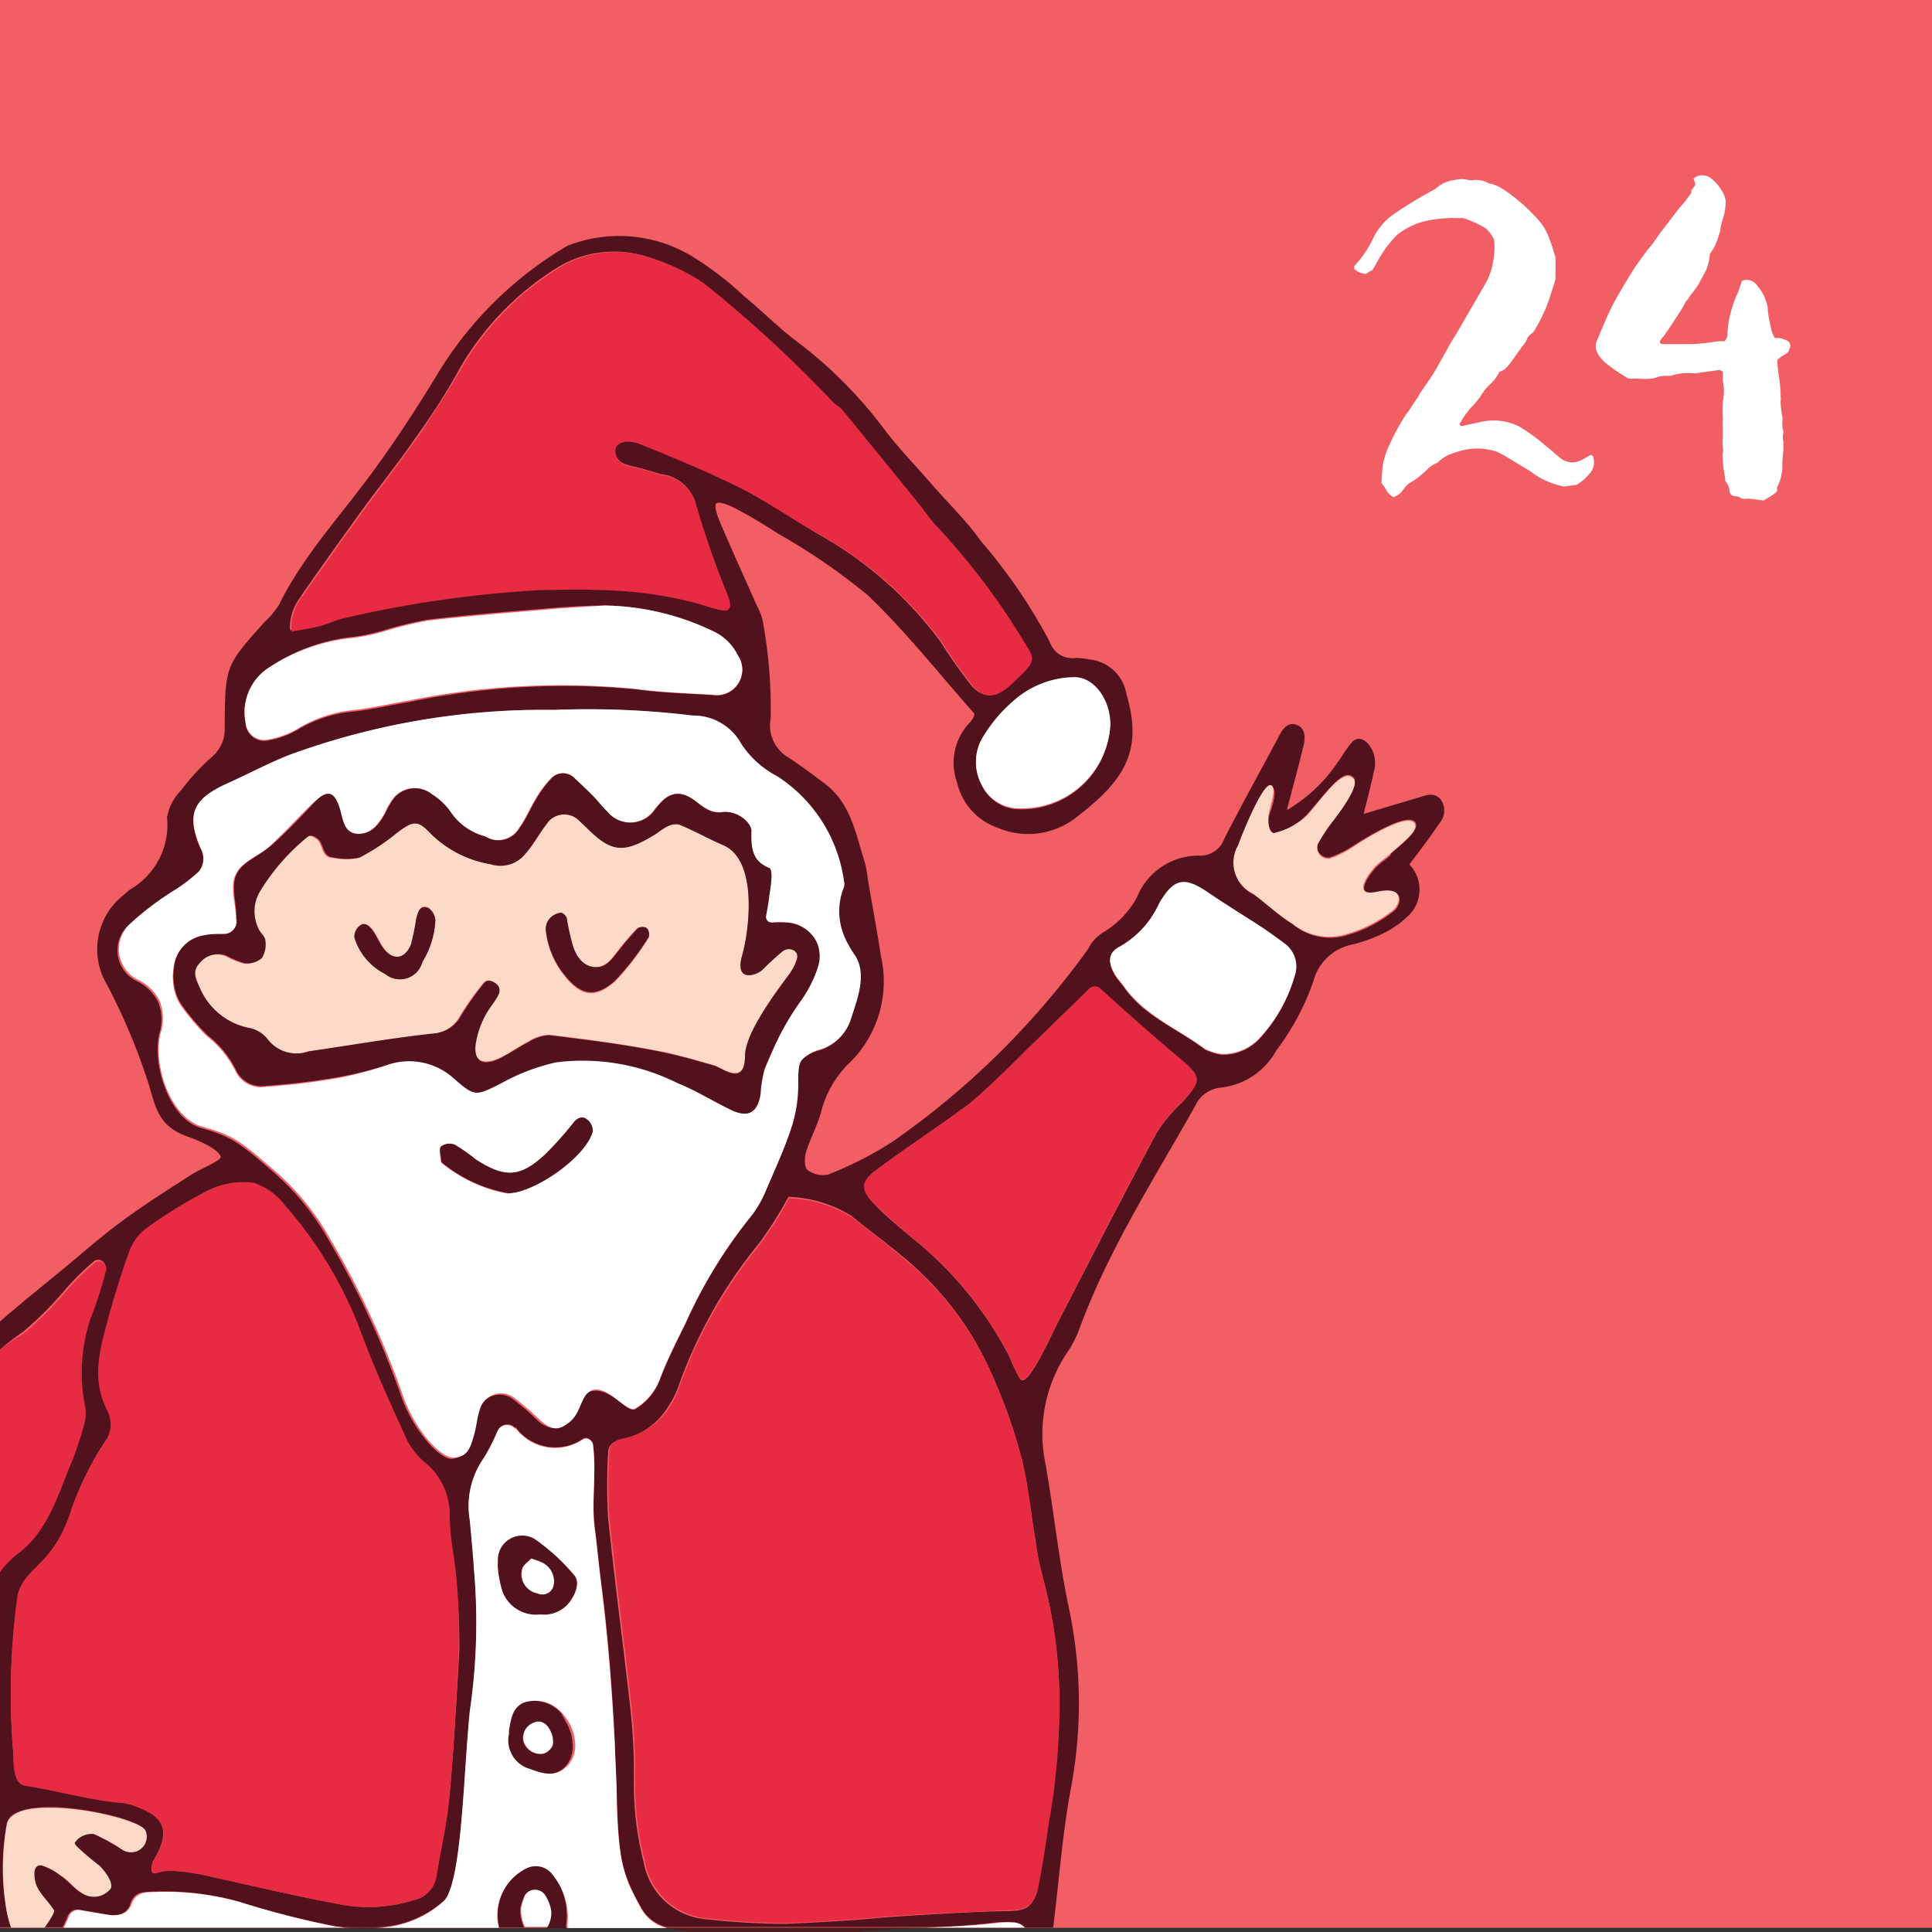 <svg id="Layer_1" data-name="Layer 1" xmlns="http://www.w3.org/2000/svg" viewBox="0 0 92.53 92.53"><rect x="0" y="0" width="92.53" height="92.53" fill="#333333" stroke="none"/><title>Artboard 1 copy 23</title><rect y="-0.2" width="92.53" height="92.53" style="fill:#f15e63"/><path d="M65.74,12.92l-.33.2a1,1,0,0,1-.55-.23.72.72,0,0,0,0-.15,5,5,0,0,0,.93-1.38,3,3,0,0,1,1-1.13,20.25,20.25,0,0,1,1.9-1.15L68.8,9a1.6,1.6,0,0,1,.88-.38,1.25,1.25,0,0,1,.65,0,.71.71,0,0,0,.28,0,1.33,1.33,0,0,1,.58.1.43.43,0,0,0,.23.08,2.35,2.35,0,0,1,.6.28,8.74,8.74,0,0,1,1.7,1.5,2.63,2.63,0,0,1,.48.85,6.55,6.55,0,0,1,.25.75.59.59,0,0,1,.05.26v.71a1,1,0,0,0,0,.18q0,.1-.24.79a6.11,6.11,0,0,1-.39,1,6.42,6.42,0,0,1-.43.78,0,0,0,0,1,0,0,0,0,0,0,0,0,0l-.15.13a.4.4,0,0,0-.15.2,1.53,1.53,0,0,1-.25.38q-.7,1-.75,1a.78.78,0,0,1-.33.2,2.77,2.77,0,0,1-.18.3,1.36,1.36,0,0,1-.25.28,2.62,2.62,0,0,0-.48.6,3.32,3.32,0,0,1-.4.48,4,4,0,0,0-.6.85.12.12,0,0,0,.15.08l.44-.1.34-.07a2.76,2.76,0,0,1,1.9.18,8.73,8.73,0,0,1,1.25.9l.34.28.41.35a.92.92,0,0,0,1,.1l.45-.25q.13,0,.15.2a.83.83,0,0,1-.23.73,2.2,2.2,0,0,1-.6.5l-.6.08-.23-.05a3.85,3.85,0,0,1-1.38-.68L72,21.79l-.3-.15a2.92,2.92,0,0,0-1.53-.1,4.81,4.81,0,0,0-.75.23,2,2,0,0,0-.48.3l-.1.1a1.07,1.07,0,0,0-.28.14,1.92,1.92,0,0,0-.29.26L68,22.8a3.17,3.17,0,0,1-.35.25,1.2,1.2,0,0,0-.43.38.94.94,0,0,1-.48.38.87.87,0,0,1-.35-.35,2.75,2.75,0,0,0-.23-.33q.05-.7.05-.73a3.42,3.42,0,0,1,.25-.9,10.4,10.4,0,0,1,.9-1.68,2.94,2.94,0,0,0,.19-.26l.19-.3.18-.26a4,4,0,0,1,.28-.44l.3-.44q.2-.3.4-.66l.44-.79q.24-.43.39-.65l1.38-2.38.1-.18a3.17,3.17,0,0,0,.3-.93,3.87,3.87,0,0,0,.05-1.05,3.77,3.77,0,0,0-.2-.33l-.18-.2a4.79,4.79,0,0,0-1.1-.5.35.35,0,0,0-.15,0,6.34,6.34,0,0,0-1.63.13,3.44,3.44,0,0,0-1.4.68,4.94,4.94,0,0,0-.65.8q-.08.1-.53.9Zm17.69.53a.6.6,0,0,1,.73.23,2.15,2.15,0,0,1,.5,1.05q0,.28.15.93a1.23,1.23,0,0,0,.2.53h.25l.28.1a.28.28,0,0,1,.18.38.26.26,0,0,1-.05.1.07.07,0,0,1,0,.05.89.89,0,0,1-.26.2,1,1,0,0,0-.29.23,7.06,7.06,0,0,0,.08.79,7.06,7.06,0,0,1,.08.86V19a.43.43,0,0,1,0,.18c0,.1,0,.35.08.75a1.29,1.29,0,0,1,0,.33,1.3,1.3,0,0,0,.05.4v.08a.93.93,0,0,0,0,.41q0,.31,0,.41-.05.55-.05.68a2.16,2.16,0,0,1-.25,1.1l0,.18a1.31,1.31,0,0,1-.38.29q-.25.14-.25.16l-.65-.08a.38.38,0,0,0-.16,0l-.2,0a.31.31,0,0,1-.14-.07.52.52,0,0,0-.2-.05.3.3,0,0,1-.3-.23.2.2,0,0,0,0-.08.79.79,0,0,0-.05-.18,1.36,1.36,0,0,0-.15-.25q0-.1-.07-.49a5,5,0,0,1-.05-.59.6.6,0,0,1,0-.25.61.61,0,0,0,0-.25,2.18,2.18,0,0,1,0-.5V20.5a2.36,2.36,0,0,1,0-.41,6.55,6.55,0,0,1,0-.85,2.32,2.32,0,0,0,0-1v-.43a.25.25,0,0,0-.25-.08l-.34.05-.38.05-.34.05h-.07A2.85,2.85,0,0,0,80,18s-.05,0-.11,0h-.11a1.72,1.72,0,0,0-.38.05,1.15,1.15,0,0,1-.39.09,3.18,3.18,0,0,1-.48,0,2.2,2.2,0,0,0-.39,0,.43.43,0,0,1-.28-.09,7.62,7.62,0,0,1-1-.7,1.52,1.52,0,0,1-.38-.5.65.65,0,0,1,0-.53q.6-1.43.63-1.45.12-.28.5-.93t.7-1.15s.2-.29.6-.83a3.25,3.25,0,0,0,.29-.36l.29-.41.9-1.18.31-.36L81,9.24A.57.57,0,0,0,81,9.13l.1-.14.09-.13c0-.12-.06-.22-.08-.3l.1-.08a.66.66,0,0,1,.78.1,2.15,2.15,0,0,1,.53.65,1,1,0,0,1,.13.43,3.07,3.07,0,0,1-.15.88,2.33,2.33,0,0,0-.1.38c0,.17-.06.28-.08.35a2.85,2.85,0,0,1-.43.9,2.23,2.23,0,0,1-.33,1.05l-.11.2-.09.18a4,4,0,0,1-.25.35l-.23.3s0,.06-.09.13a.56.56,0,0,0-.11.18q-.1.2-.68,1.08a2.77,2.77,0,0,1-.2.28,1.39,1.39,0,0,1-.18.25.67.67,0,0,0-.12.18.11.11,0,0,0,.12.13l.73,0H81a10.18,10.18,0,0,0,1.25-.13,1.43,1.43,0,0,1,.33,0,.46.46,0,0,0,.15-.38A5.37,5.37,0,0,1,83.24,14Z" style="fill:#fff;fill-rule:evenodd"/><g id="Layer_3" data-name="Layer 3"><path d="M69,38.29c-.3-.35-.67-.22-1-.11l-2.69.8c.2-.82.37-1.42.48-2a1.44,1.44,0,0,0-.25-1.34c-.24-.26-.54-.38-.81-.07s-.41.6-.64.9a7.44,7.44,0,0,1-2.46,2.33c.3-1.15.55-2.05.78-3,.11-.42.15-.93-.33-1.09s-.71.32-.9.69c-.85,1.58-1.71,3.14-2.53,4.74a1.23,1.23,0,0,1-1.2.84,3.17,3.17,0,0,0-3,2,4.46,4.46,0,0,1-1.62,1.68,1.88,1.88,0,0,0-.71.78,38.87,38.87,0,0,1-9.36,9.23,17.25,17.25,0,0,1-3.09,1.58,1.2,1.2,0,0,1-1-.22c-.16-.12-.14-.58-.07-.84.2-.65.54-1.26.72-1.92a5,5,0,0,1,1.41-2.41,5.45,5.45,0,0,0,1.46-5.07c-.19-1.24-.42-2.47-.63-3.7a5.85,5.85,0,0,0-.14-.78c-.43-1.34-.65-2.79-1.87-3.74-.58-.45-1.17-.88-1.79-1.29a1.78,1.78,0,0,1-.85-1.87,23.22,23.22,0,0,0-.38-4.67,2.72,2.72,0,0,0-.28-.73c-.57-1.29-1.16-2.58-1.72-3.89-.11-.26-.35-.84-.23-1s.8.15,1.05.3c.65.34,1.29.73,1.9,1.13a29.79,29.79,0,0,1,4.29,2.94c1.85,1.76,3.45,3.8,5.11,5.67.06.09-.1.34-.17.41a2.79,2.79,0,0,0-.64,2.92,3,3,0,0,0,1.93,2.15,3.73,3.73,0,0,0,3.76-.48c2.25-1.73,3.25-3.12,2.42-5.91a2,2,0,0,0-1.8-1.67,3,3,0,0,0-.63-.07,1.13,1.13,0,0,1-1.24-.76,25.8,25.8,0,0,0-3.28-4.81c-.71-1-1.58-1.83-2.37-2.74s-1.65-1.79-2.37-2.76a21,21,0,0,0-4.13-4.11c-.88-.67-1.66-1.46-2.51-2.16a15.36,15.36,0,0,0-2.5-1.91,6.76,6.76,0,0,0-5.94-.49,17.81,17.81,0,0,0-6.14,6c-1,1.66-2.07,3.3-3.22,4.87-1.52,2.07-3.31,4-4.45,6.31a4,4,0,0,1-.7.84c-1.88,2.1-1.89,2.1-1.91,5.06a1.72,1.72,0,0,1-.59,1.38,11.24,11.24,0,0,0-1.5,1.62A2.46,2.46,0,0,0,8,39.15,3.57,3.57,0,0,1,6.23,42.6a2.36,2.36,0,0,0-.24.21,3.31,3.31,0,0,0-.85,4.38,29.73,29.73,0,0,1,2,4.79c.35,1.22.52,2,1.91,2.48.23.07,1.38.52,1.52.93.07.19-1.09.64-1.45.9C8,57,6.88,57.72,5.82,58.5S3.54,60.37,2.4,61.29c-.81.66-1.62,1.32-2.4,2v1.35a11.2,11.2,0,0,1,1.11-.86,16.79,16.79,0,0,0,2-2,12.54,12.54,0,0,1,1.42-1.4.35.35,0,0,1,.52.34,18.92,18.92,0,0,1-.76,2.37,8.18,8.18,0,0,0-.25,4.2,2,2,0,0,1-.06.9,16,16,0,0,1-.69,2c-.62,1.54-1.14,3.16-2.55,4.2a5,5,0,0,0-.67.67A1.51,1.51,0,0,0,0,75.3v17H.52a7,7,0,0,1-.2-.74,11.86,11.86,0,0,1,0-4.2c.32-1.63,6.31-.4,6.6.29a.75.75,0,0,1-1.07.94,9.42,9.42,0,0,0-1.39-.77,1,1,0,0,0-.81.27c-.12.18-.12.15,0,.34a13.27,13.27,0,0,0,1.07.91c.22.21.77.93.47,1.16a1,1,0,0,1-1.2.21c-.5-.27-.67-.61-1.15-.92a2.75,2.75,0,0,0-.9-.47c-.19,0-.33.12-.34.35,0,.83.47,1.08.93,1.8,0,.07-.17.45-.46.83H3c.08-.15.16-.33.25-.55a.48.48,0,0,1,.51-.29l1.3.22c.51.09,1,.05,1.18-.5s.56-.57,1-.58a13.22,13.22,0,0,1,4.21.48,41.87,41.87,0,0,0,4.58,1.17l.43.05h1.67A5,5,0,0,0,21.29,91c.79-.9.9-5.48,1.15-8.3,0-.46.08-.87.13-1.21a29.1,29.1,0,0,0,.14-6.33c-.05-.79-.12-1.57-.2-2.37a4,4,0,0,1,.68-3,9.4,9.4,0,0,0,.64-1.26.5.5,0,0,1,.8-.18s.1,0,.13.09a2.36,2.36,0,0,0,3.16.47c.2-.13.46.06.49.29.16,1.29-.08,2.7.07,3.88.11.86.19,1.73.3,2.59.34,2.59.54,5.19.67,7.8,0,.94.08,1.89.1,2.83.09,2.93.32,3.55,1.17,5.08a1.89,1.89,0,0,0,1.19.91H44.39c1.11,0,2.23-.09,3.32-.22a4.41,4.41,0,0,1,.79,0,.81.81,0,0,1,.59.25h1.35c.28-2.23.44-4.48.85-6.68A21.93,21.93,0,0,0,51.19,77c-.48-2.27-.71-4.57-1.11-6.85a7,7,0,0,1,1.07-5.43,4.93,4.93,0,0,0,.56-1.12c1.4-3.78,3.57-7.15,5.53-10.63a1.5,1.5,0,0,1,1.22-.88,3.45,3.45,0,0,0,2.66-1.77A12,12,0,0,0,62.9,47a2.41,2.41,0,0,1,1.85-1.76,7.38,7.38,0,0,0,1.48-.53,4.65,4.65,0,0,0,1.27-.9,1.74,1.74,0,0,0,0-2.41c.53-.7,1-1.32,1.46-2A.91.91,0,0,0,69,38.29ZM51.42,32.48c1,0,1.74,1.07,1.75,2.27a4.24,4.24,0,0,1-4.58,4A2,2,0,0,1,47,37.56a2.32,2.32,0,0,1,0-2.13A7.11,7.11,0,0,1,48.5,33.6,4.45,4.45,0,0,1,51.42,32.48Zm-37-3.94c.9-1.3,1.82-2.58,2.74-3.86s2-2.61,2.9-3.94c.72-1,1.41-2.08,2-3.17a13.75,13.75,0,0,1,4.69-4.79,5.19,5.19,0,0,1,4.31-.46,10,10,0,0,1,2.56,1.21,59.72,59.72,0,0,1,6.18,5.68c.15.14.35.25.48.41,1.27,1.54,2.52,3.09,3.78,4.64.27.32.51.67.81,1a33.6,33.6,0,0,1,4.24,5.68c.39.59.32.78-.24,1.34-.86.84-1.48,1.44-2.3.61a23.44,23.44,0,0,1-1.52-2.15,18.47,18.47,0,0,0-5.74-5.09C38,24.89,36.77,24,35.41,23.32c-1.54-.78-3.16-1.44-4.76-2.08-.67-.27-1.21-.07-1.2.3,0,.52.39.69.83.79s.92.24,1.37.38a1.94,1.94,0,0,1,1.61,1.23,43.94,43.94,0,0,0,1.56,4.51c.13.3.16.65,0,.73s-1.11-.22-1.6-.36a19.35,19.35,0,0,0-4.65-.6c-.88,0-1.78,0-2.67,0a54.7,54.7,0,0,0-9.36,1.33c-.46.09-.9.28-1.36.39s-.8.15-1.29.24A2.35,2.35,0,0,1,14.44,28.54ZM12.84,32a8.82,8.82,0,0,1,4.09-1.5,9.45,9.45,0,0,0,1.38-.29,18.76,18.76,0,0,1,2.14-.53c1.87-.22,3.76-.38,5.64-.53C27,29.07,28,29,28.93,29a12.36,12.36,0,0,1,5.33,1.3,2.45,2.45,0,0,1,1.07,1.09,1.22,1.22,0,0,1-1.21,1.9c-1.21-.07-2.43-.11-3.62-.27a36.47,36.47,0,0,0-10.84.59c-.88.15-1.75.35-2.64.46a6.37,6.37,0,0,0-2.82.91,4.15,4.15,0,0,1-1.33.48.9.9,0,0,1-1.11-.82A2.54,2.54,0,0,1,12.84,32Zm8.67,54.11c-.11,1.25-.41,2.48-.61,3.73A1.38,1.38,0,0,1,19.82,91a7.23,7.23,0,0,1-3.74.16c-1.86-.34-3.7-.78-5.56-1.19-.41-.09-2.27-.57-3-.28-.42.17-.24-.45-.18-.57.85-1.41.55-2.1-.8-2.59a2.58,2.58,0,0,0-.61-.18c-1.66-.14-3-.56-4.75-.84C.64,85.43.67,84.44.64,84a33.85,33.85,0,0,1,.22-7.63C1.22,75,2.59,75,3.44,72.25A15,15,0,0,1,5.06,69a1.43,1.43,0,0,0,.2-1.48c-.83-1.58-.3-3.09.09-4.61.27-1.06.6-2.1,1-3.12a2.4,2.4,0,0,1,.77-1A21.7,21.7,0,0,1,10,57a3.74,3.74,0,0,1,2.12-.32,3.08,3.08,0,0,1,1.5,1.09,19.61,19.61,0,0,1,3.63,6.06c.65,1.77,1.44,3.49,2.22,5.2a3.62,3.62,0,0,0,.91,1.08,3.21,3.21,0,0,1,1.12,2.49c0,1,.25,2.09.33,3.14A27.7,27.7,0,0,1,22,79C21.87,81.39,21.73,83.76,21.52,86.12Zm6.89-19.5c-.65.11-.69,1.18-1.15,1.52s-.84.38-1.4,0a12.34,12.34,0,0,0-1.34-1.16,1.06,1.06,0,0,0-1.62.67c-.13.39-.15.83-.28,1.23s-.38.94-.95,1-1.92-1.38-2.49-3.13a42,42,0,0,0-3.4-7.3,12.29,12.29,0,0,0-2.58-3.22c-1.71-1.49-2.09-1.78-3.57-2.2s-2.33-2.94-2-4.48a2.27,2.27,0,0,0-.06-1.58,2.26,2.26,0,0,0-1.07-1,1.64,1.64,0,0,1-.28-2.7A14.11,14.11,0,0,1,8.4,42.62a8.14,8.14,0,0,0,1.09-.84.57.57,0,0,0,.11-.14,1,1,0,0,0,0-1c-.69-1.62-.38-2.35,1.23-3.08,1-.45,2-1,3-1.38A35.37,35.37,0,0,1,26.54,34a41.27,41.27,0,0,1,6.62.28,2.6,2.6,0,0,1,2.31,1.35,4.61,4.61,0,0,0,1.73,1.56,7.14,7.14,0,0,1,3.19,5,.61.61,0,0,1,0,.31A3.07,3.07,0,0,0,40.46,45a5.21,5.21,0,0,0,.44.77c.61.9.16,2-.17,3.06a2.25,2.25,0,0,1-1.5,1.48,1.83,1.83,0,0,0-.85.48c-.18.24-.17.58-.18,1.3a6.67,6.67,0,0,1-.34,2c-.33,1-.77,2-1.19,2.93a5.25,5.25,0,0,1-.7,1.23,23.35,23.35,0,0,0-3.11,5.09c-.43.89-.89,1.77-1.24,2.7a2.78,2.78,0,0,1-1.21,1.46C30,67.64,29.25,66.48,28.41,66.62Zm21.53,8.9A22.44,22.44,0,0,1,50.73,81a31.3,31.3,0,0,1-.57,6.42c-.14,1-.3,2-.49,3s-.59,1.09-1.46,1.11c-1.15,0-5,.22-6.29.34s-2.95.21-4.31.27a36.29,36.29,0,0,1-3.87-.23,3.31,3.31,0,0,1-2.91-2.71,15.2,15.2,0,0,1-.47-4,28.9,28.9,0,0,0-.18-3.47c-.34-3-.75-6.05-1.06-9.08a26.78,26.78,0,0,1,0-3c0-.45.26-.63.67-.72A3.36,3.36,0,0,0,32,67.37a4.41,4.41,0,0,0,.44-.83,22.87,22.87,0,0,1,3.92-7,18.78,18.78,0,0,0,1.4-2.22,6.18,6.18,0,0,1,3,.9c1,.82,2.1,1.6,3.07,2.48A15,15,0,0,1,47.58,66a25.29,25.29,0,0,1,1.34,3.82c.32,1.27.44,2.58.66,3.88A13.6,13.6,0,0,0,49.94,75.52ZM56.6,52.81a7.34,7.34,0,0,0-1.2,1.44c-1.66,3.11-3.07,5.86-4.69,9-.47.92-1.52,3.3-1.86,2.78a6.24,6.24,0,0,1-.48-1,17.59,17.59,0,0,0-4.81-5.84c-.59-.51-1.2-1-1.75-1.59s-.59-1,.14-1.55c1.52-1.13,2.87-2,4.4-3.13.56-.41,2.51-2.31,2.82-2.64h0l3-2.92a.38.38,0,0,1,.53,0c.71.65,2.66,2.41,3.69,3.25S57.61,51.75,56.6,52.81Zm5.38-6a7.3,7.3,0,0,1-1.59,2.87,2.4,2.4,0,0,1-1.87.84,2.52,2.52,0,0,1-.83-.26c-1.29-1-2.87-1.56-3.84-2.95-.15-.22-.34-.4-.47-.63-.34-.61-.3-1,.29-1.33a4.53,4.53,0,0,0,1.85-2.06c.71-1.21,1.21-1.29,2.37-.49.86.59,1.77,1.13,2.64,1.71.35.23.69.47,1,.74A1.36,1.36,0,0,1,62,46.76Zm4.62-5.85c-.22.21-.51.38-.72.61-.59.67-.9,1.4.1,1.19,1.45-.31,1.06.64.81.85a6.41,6.41,0,0,1-2.21,1.16,2.79,2.79,0,0,1-2.65-.49c-.63-.38-1.3-1-1.89-1.44a1.64,1.64,0,0,1-.72-2.31c.29-.82,1.12-3,1.54-2.88s0,1.15-.08,1.42,0,.8.24.88A3.52,3.52,0,0,0,62.6,39c.71-.76,1.69-2.24,2.17-1.81.39.24-.26,1.25-.87,2a8,8,0,0,0-.78,1.17.52.52,0,0,0,.57.7,4.71,4.71,0,0,0,1.11-.55c.83-.53,2.68-1.64,3-1.11C68,39.81,67,40.52,66.6,40.91Z" style="fill:#51121e"/><path d="M60.53,44.47c-.88-.58-1.78-1.12-2.64-1.71-1.17-.8-1.66-.71-2.37.49a4.53,4.53,0,0,1-1.85,2.06c-.59.29-.63.72-.29,1.33.13.22.32.41.47.63,1,1.38,2.56,2,3.84,2.95a2.52,2.52,0,0,0,.83.26,2.4,2.4,0,0,0,1.87-.84A7.3,7.3,0,0,0,62,46.76a1.36,1.36,0,0,0-.44-1.55C61.21,44.95,60.88,44.71,60.53,44.47Z" style="fill:#fff"/><path d="M64.8,40.57a4.71,4.71,0,0,1-1.11.55.52.52,0,0,1-.57-.7,8,8,0,0,1,.78-1.17c.61-.8,1.26-1.81.87-2-.49-.44-1.46,1-2.17,1.81A3.52,3.52,0,0,1,61,39.9c-.24-.07-.29-.52-.24-.88s.43-1.39.08-1.42-1.25,2.06-1.54,2.88A1.64,1.64,0,0,0,60,42.79c.59.42,1.27,1.07,1.89,1.44a2.79,2.79,0,0,0,2.65.49,6.41,6.41,0,0,0,2.21-1.16c.24-.21.64-1.16-.81-.85-1,.21-.69-.52-.1-1.19.21-.23.49-.4.72-.61.41-.4,1.43-1.11,1.19-1.46C67.48,38.92,65.64,40,64.8,40.57Z" style="fill:#fddac8"/><path d="M47,35.43a2.32,2.32,0,0,0,0,2.13,2,2,0,0,0,1.6,1.14,4.24,4.24,0,0,0,4.58-4c0-1.2-.78-2.29-1.75-2.27A4.45,4.45,0,0,0,48.5,33.6,7.11,7.11,0,0,0,47,35.43Z" style="fill:#fff"/><path d="M48.91,69.78A25.29,25.29,0,0,0,47.58,66a15,15,0,0,0-3.72-5.23c-1-.88-2-1.66-3.07-2.48a6.18,6.18,0,0,0-3-.9,18.78,18.78,0,0,1-1.4,2.22,22.87,22.87,0,0,0-3.92,7,4.41,4.41,0,0,1-.44.83,3.36,3.36,0,0,1-2.18,1.45c-.41.09-.67.28-.67.72a26.78,26.78,0,0,0,0,3c.32,3,.72,6.05,1.06,9.08a28.9,28.9,0,0,1,.18,3.47,15.2,15.2,0,0,0,.47,4,3.31,3.31,0,0,0,2.91,2.71,36.29,36.29,0,0,0,3.87.23c1.36-.06,2.95-.14,4.31-.27s5.14-.3,6.29-.34c.87,0,1.29-.24,1.46-1.11s.36-2,.49-3A31.3,31.3,0,0,0,50.73,81a22.44,22.44,0,0,0-.79-5.45,13.6,13.6,0,0,1-.37-1.86C49.35,72.36,49.24,71,48.91,69.78Z" style="fill:#e72b43"/><path d="M56.4,50.6c-1-.84-3-2.6-3.69-3.25a.38.38,0,0,0-.53,0l-3,2.92h0c-.31.33-2.26,2.23-2.82,2.64-1.52,1.13-2.88,2-4.4,3.13-.73.55-.76.92-.14,1.55s1.16,1.07,1.75,1.59A17.59,17.59,0,0,1,48.37,65a6.24,6.24,0,0,0,.48,1c.35.51,1.39-1.87,1.86-2.78,1.62-3.13,3-5.88,4.69-9a7.34,7.34,0,0,1,1.2-1.44C57.61,51.75,57.57,51.55,56.4,50.6Z" style="fill:#e72b43"/><path d="M12.88,35.41a4.15,4.15,0,0,0,1.33-.48A6.37,6.37,0,0,1,17,34c.89-.11,1.76-.31,2.64-.46A36.47,36.47,0,0,1,30.5,33c1.19.16,2.41.2,3.62.27a1.22,1.22,0,0,0,1.21-1.9,2.45,2.45,0,0,0-1.07-1.09A12.36,12.36,0,0,0,28.93,29c-.94.07-1.88.11-2.83.2-1.89.16-3.77.31-5.64.53a18.76,18.76,0,0,0-2.14.53,9.45,9.45,0,0,1-1.38.29A8.82,8.82,0,0,0,12.84,32a2.54,2.54,0,0,0-1.08,2.58A.9.9,0,0,0,12.88,35.41Z" style="fill:#fff"/><path d="M16.56,29.59a54.7,54.7,0,0,1,9.36-1.33c.89,0,1.79-.06,2.67,0a19.35,19.35,0,0,1,4.65.6c.49.13,1.39.47,1.6.36s.13-.42,0-.73a43.94,43.94,0,0,1-1.56-4.51,1.94,1.94,0,0,0-1.61-1.23c-.46-.15-.91-.28-1.37-.38s-.82-.27-.83-.79c0-.37.53-.57,1.2-.3,1.6.65,3.22,1.31,4.76,2.08,1.36.69,2.61,1.58,3.95,2.31a18.47,18.47,0,0,1,5.74,5.09,23.44,23.44,0,0,0,1.52,2.15c.82.83,1.44.23,2.3-.61.56-.56.63-.76.24-1.34a33.6,33.6,0,0,0-4.24-5.68c-.3-.29-.54-.64-.81-1-1.26-1.55-2.51-3.1-3.78-4.64-.13-.16-.34-.26-.48-.41a59.72,59.72,0,0,0-6.18-5.68,10,10,0,0,0-2.56-1.21,5.19,5.19,0,0,0-4.31.46,13.75,13.75,0,0,0-4.69,4.79c-.63,1.09-1.33,2.14-2,3.17-.94,1.33-1.94,2.62-2.9,3.94s-1.84,2.56-2.74,3.86a2.35,2.35,0,0,0-.53,1.69c.49-.09.89-.15,1.29-.24S16.09,29.68,16.56,29.59Z" style="fill:#e72b43"/><path d="M35.68,50.58c0-1,1.27-2.81,2-3.77a3.21,3.21,0,0,0,.41-.66c0-.12.24-.44-.07-.64a.49.49,0,0,0-.57.07,10.9,10.9,0,0,0-.91.84c-.32.3-1.37.65-1-.65s.75-4.56-.88-5.29c-.72-.32-1.41-.71-2.14-1a.86.86,0,0,0-.59.11c-.23.11-.43.3-.66.43-1.43.85-2,.78-3.17-.38l-.34-.32a1,1,0,0,0-1.58.14c-.34.46-.61,1-1,1.4a1.53,1.53,0,0,1-1.69.52,5.32,5.32,0,0,1-2.89-1.49c-.59-.65-.86-.57-1.6,0a10.35,10.35,0,0,1-1.83,1.2,3,3,0,0,1-1.23,0c-.49,0-.48-.49-.67-.78-.09-.13-.39-.36-.57-.23a10.22,10.22,0,0,0-2.3,2.62,1.87,1.87,0,0,0-.06,1.83c.09.19.3.36.31.54a1.23,1.23,0,0,1-.17.84,1.08,1.08,0,0,1-.82.24,4.05,4.05,0,0,1-.87-.36,1.13,1.13,0,0,0-1.29.36c-.34.38-.17.74,0,1.15a3.24,3.24,0,0,0,2.33,1.94,1.52,1.52,0,0,1,.9.51,1.74,1.74,0,0,0,2,.62c2-.28,3.95-.63,5.94-.85a1.63,1.63,0,0,0,1.36-.87,14.08,14.08,0,0,1,1.09-1.54c.09-.11.21-.28.55,0a.41.41,0,0,1,.15.54c-.18.38-.49.69-.67,1.07A4.29,4.29,0,0,0,22.75,50c-.09.79.32,1,1.08.71.52-.23,1-.59,1.49-.84a1.94,1.94,0,0,1,1-.31c1.72.21,3.44.43,5.15.76.92.17,1.83.44,2.74.7C34.62,51.15,35.66,52,35.68,50.58ZM20.23,46.07a1.11,1.11,0,0,1-1.78.58A2.9,2.9,0,0,1,17,44.9a.67.67,0,0,1,.32-.61c.21-.11.4.08.51.21.22.28.36.65.57.93.45.59,1,.51,1.31-.2A12.15,12.15,0,0,0,19.94,44c.07-.29.14-.69.57-.54a.79.79,0,0,1,.34.57A4.12,4.12,0,0,1,20.23,46.07ZM31.08,44.9A13,13,0,0,1,29.47,47c-1,.88-1.67.69-2.41-.23a4.11,4.11,0,0,1-.91-2.1.77.77,0,0,1,.19-.65.91.91,0,0,1,.51-.26c.09,0,.27.17.3.29a12,12,0,0,0,.23,1.22c.17.49.42,1,1,1.05s.84-.31,1.13-.69a14.08,14.08,0,0,1,1-1.17.42.42,0,0,1,.41,0A.45.45,0,0,1,31.08,44.9Z" style="fill:#fddac8"/><path d="M30.56,44.45a14.08,14.08,0,0,0-1,1.17c-.3.38-.58.76-1.13.69s-.86-.56-1-1.05A12,12,0,0,1,27.15,44c0-.12-.2-.3-.3-.29a.91.91,0,0,0-.51.26.77.77,0,0,0-.19.65,4.11,4.11,0,0,0,.91,2.1c.74.92,1.45,1.11,2.41.23a13,13,0,0,0,1.61-2.1.45.45,0,0,0-.11-.41A.42.42,0,0,0,30.56,44.45Z" style="fill:#51121e"/><path d="M26.16,90.75a.59.59,0,0,0-1,0,3.4,3.4,0,0,0-.2.61,1.9,1.9,0,0,0,.18.92h1.12a1.3,1.3,0,0,0,.22-.84A2,2,0,0,0,26.16,90.75Z" style="fill:#fff"/><path d="M25.65,82.45a.79.79,0,0,0-.57.93A.86.86,0,0,0,26,84a.72.72,0,0,0,.44-.36C26.61,83.26,26.25,82.27,25.65,82.45Z" style="fill:#fff"/><path d="M26,74.84a3.74,3.74,0,0,0-.55-.2c-.13.15-.38.3-.43.5a.94.94,0,0,0,.75,1.19A.56.56,0,0,0,26.5,76,1,1,0,0,0,26,74.84Z" style="fill:#fff"/><path d="M26.87,82.05A1.71,1.71,0,0,0,25,81.56c-.55.26-.59.81-.69,1.32a1.24,1.24,0,0,0,0,.16,1.42,1.42,0,0,0,1,1.69c.59.22,1.21.43,1.75-.11a1.43,1.43,0,0,0,.37-1,2.27,2.27,0,0,0-.35-1.19A3.73,3.73,0,0,0,26.87,82.05Zm-.4,1.56A.72.72,0,0,1,26,84a.86.86,0,0,1-.94-.59.79.79,0,0,1,.57-.93C26.25,82.27,26.61,83.26,26.47,83.61Z" style="fill:#51121e"/><path d="M25.62,73.68a1.17,1.17,0,0,0-1.77,1.06,3,3,0,0,0,0,.34A5,5,0,0,0,24,76a1.71,1.71,0,0,0,1.84,1.36,1.55,1.55,0,0,0,1.56-.82,1.51,1.51,0,0,0,.23-.7.66.66,0,0,0-.2-.47A10,10,0,0,0,25.62,73.68ZM26.5,76a.56.56,0,0,1-.78.31A.94.94,0,0,1,25,75.14c.05-.2.3-.35.43-.5a3.74,3.74,0,0,1,.55.2A1,1,0,0,1,26.5,76Z" style="fill:#51121e"/><path d="M26.51,89.8a1,1,0,0,0-1.27-.34,2.5,2.5,0,0,0-1.33,2.85H25.1a1.9,1.9,0,0,1-.18-.92,3.4,3.4,0,0,1,.2-.61.59.59,0,0,1,1,0,2,2,0,0,1,.28.73,1.3,1.3,0,0,1-.22.84h.93a1.74,1.74,0,0,1,0-.17A3.24,3.24,0,0,0,26.51,89.8Z" style="fill:#51121e"/><path d="M11.51,91.1a13.22,13.22,0,0,0-4.21-.48c-.44,0-.82.08-1,.58s-.67.59-1.18.5l-1.3-.22a.48.48,0,0,0-.51.29c-.09.22-.17.39-.25.55H16.51l-.43-.05A41.87,41.87,0,0,1,11.51,91.1Z" style="fill:#fff"/><path d="M47.71,92.1c-1.09.13-2.2.18-3.32.22h4.69a.81.81,0,0,0-.59-.25A4.41,4.41,0,0,0,47.71,92.1Z" style="fill:#fff"/><path d="M30.71,91.41c-.84-1.52-1.08-2.15-1.17-5.08,0-.94-.06-1.89-.1-2.83-.13-2.61-.34-5.21-.67-7.8-.11-.86-.18-1.73-.3-2.59-.14-1.19.1-2.59-.07-3.88,0-.23-.29-.42-.49-.29a2.36,2.36,0,0,1-3.16-.47s-.09-.06-.13-.09a.5.5,0,0,0-.8.18,9.4,9.4,0,0,1-.64,1.26,4,4,0,0,0-.68,3c.07.79.15,1.58.2,2.37a29.1,29.1,0,0,1-.14,6.33c-.05.34-.09.75-.13,1.21-.24,2.82-.36,7.4-1.15,8.3a5,5,0,0,1-3.11,1.3h5.72a2.5,2.5,0,0,1,1.33-2.85,1,1,0,0,1,1.27.34,3.24,3.24,0,0,1,.69,2.35,1.74,1.74,0,0,0,0,.17h4.76A1.89,1.89,0,0,1,30.71,91.41Zm-3.58-6.8c-.54.53-1.16.33-1.75.11a1.42,1.42,0,0,1-1-1.69,1.24,1.24,0,0,1,0-.16c.09-.51.14-1.06.69-1.32a1.71,1.71,0,0,1,1.85.49,3.73,3.73,0,0,1,.28.37,2.27,2.27,0,0,1,.35,1.19A1.43,1.43,0,0,1,27.14,84.62Zm.3-8.11a1.55,1.55,0,0,1-1.56.82A1.71,1.71,0,0,1,24,76a5,5,0,0,1-.16-.89,3,3,0,0,1,0-.34,1.17,1.17,0,0,1,1.77-1.06,10,10,0,0,1,1.84,1.66.66.66,0,0,1,.2.47A1.51,1.51,0,0,1,27.43,76.51Z" style="fill:#fff"/><path d="M27.5,53.72a16.39,16.39,0,0,1-1.35,1.52c-1.21,1.13-2,1.17-3.35.26a8.33,8.33,0,0,0-1-.7.7.7,0,0,0-.67.09c-.11.14,0,.47,0,.71a.2.2,0,0,0,.09.12,6.93,6.93,0,0,0,3.09,1.42c1.29.07,3.81-1.74,4.11-3a.67.67,0,0,0-.22-.53C28,53.43,27.71,53.47,27.5,53.72Z" style="fill:#51121e"/><path d="M20.5,43.48c-.42-.15-.49.25-.57.54a12.15,12.15,0,0,1-.25,1.21c-.28.71-.86.79-1.31.2-.22-.28-.35-.65-.57-.93-.11-.13-.3-.32-.51-.21a.67.67,0,0,0-.32.61,2.9,2.9,0,0,0,1.48,1.75,1.11,1.11,0,0,0,1.78-.58,4.12,4.12,0,0,0,.62-2A.79.79,0,0,0,20.5,43.48Z" style="fill:#51121e"/><path d="M30.4,67.47A2.78,2.78,0,0,0,31.62,66c.35-.94.81-1.81,1.24-2.7A23.35,23.35,0,0,1,36,58.21a5.25,5.25,0,0,0,.7-1.23c.42-1,.86-1.93,1.19-2.93a6.67,6.67,0,0,0,.34-2c0-.72,0-1.07.18-1.3a1.83,1.83,0,0,1,.85-.48,2.25,2.25,0,0,0,1.5-1.48c.32-1,.78-2.16.17-3.06a5.21,5.21,0,0,1-.44-.77,3.07,3.07,0,0,1-.07-2.47.61.61,0,0,0,0-.31,7.14,7.14,0,0,0-3.19-5,4.61,4.61,0,0,1-1.73-1.56,2.6,2.6,0,0,0-2.31-1.35A41.27,41.27,0,0,0,26.54,34a35.37,35.37,0,0,0-12.7,2.16c-1,.4-2,.93-3,1.38-1.6.73-1.92,1.46-1.23,3.08a1,1,0,0,1,0,1,.57.57,0,0,1-.11.14,8.14,8.14,0,0,1-1.09.84A14.11,14.11,0,0,0,6.28,44.2a1.64,1.64,0,0,0,.28,2.7,2.26,2.26,0,0,1,1.07,1,2.27,2.27,0,0,1,.06,1.58c-.38,1.54.48,4.06,2,4.48s1.85.71,3.57,2.2a12.29,12.29,0,0,1,2.58,3.22,42,42,0,0,1,3.4,7.3c.57,1.75,1.85,3.16,2.49,3.13s.78-.42.95-1,.15-.84.28-1.23a1.06,1.06,0,0,1,1.62-.67,12.34,12.34,0,0,1,1.34,1.16c.55.43.84.47,1.4,0s.5-1.41,1.15-1.52C29.25,66.48,30,67.64,30.4,67.47Zm-2-13.31c-.3,1.24-2.82,3-4.11,3a6.93,6.93,0,0,1-3.09-1.42.2.2,0,0,1-.09-.12c0-.24-.13-.56,0-.71a.7.7,0,0,1,.67-.09,8.33,8.33,0,0,1,1,.7c1.4.91,2.14.88,3.35-.26a16.39,16.39,0,0,0,1.35-1.52c.21-.25.46-.3.67-.1A.67.67,0,0,1,28.39,54.16Zm-1.76-3.34a9.74,9.74,0,0,0-2.62,1c-1.19.61-1.26.65-2.21-.17A3.2,3.2,0,0,0,18.55,51a17.27,17.27,0,0,1-2.29.62,33,33,0,0,1-3.52.43,1.36,1.36,0,0,1-1.46-.74,4.85,4.85,0,0,0-1.38-1.69,11.33,11.33,0,0,1-1.13-1.31,2.41,2.41,0,0,1-.31-.53,2.7,2.7,0,0,1-.15-1.42,1.69,1.69,0,0,1,1.4-1.51c.3-.06.63,0,.94-.07A.62.62,0,0,0,11.3,44c0-.72-.32-1.56,0-2.14l.06-.11c.32-.52,1.1-.8,1.61-1.27.69-.64,1.32-1.35,2-2s1-.61,1.29.28c.15.52.24,1.11.86,1.17s1-.45,1.31-1a3.5,3.5,0,0,1,.39-.68,1.3,1.3,0,0,1,1.84-.22,3.1,3.1,0,0,1,.91.87,2.86,2.86,0,0,0,1.64,1.15,1.17,1.17,0,0,0,1.65-.41c.31-.42.51-.92.78-1.36a5.09,5.09,0,0,1,.74-1,.76.76,0,0,1,1.13,0c.31.28.61.58.91.88s.41.49.64.7a1.42,1.42,0,0,0,2.3-.12c.33-.39.8-1,1.65-.56.5.28.92.79,1.56.71s1.4.49,1.39.9c0,.83.05,1.45.85,1.77.27.11.07,1.07,0,1.37s-.08.55-.15.93a.28.28,0,0,0,.28.32,6,6,0,0,1,.78,0,1.7,1.7,0,0,1,1.34.88,1.66,1.66,0,0,1,.07,1.29,5.86,5.86,0,0,1-.78,1.54A13.29,13.29,0,0,0,37,50.33c-.13.28-.25.57-.37.86a5.62,5.62,0,0,0-.2,1.22c-.15.89-.6,1.14-1.42.74s-1.65-.93-2.52-1.3A10.16,10.16,0,0,0,26.63,50.82Z" style="fill:#fff"/><path d="M35,53.15c.82.4,1.27.15,1.42-.74a5.62,5.62,0,0,1,.2-1.22c.12-.29.24-.57.37-.86a13.29,13.29,0,0,1,1.39-2.43,5.86,5.86,0,0,0,.78-1.54,1.66,1.66,0,0,0-.07-1.29,1.7,1.7,0,0,0-1.34-.88,6,6,0,0,0-.78,0,.28.28,0,0,1-.28-.32c.07-.38.12-.65.15-.93s.23-1.27,0-1.37c-.8-.32-.88-.94-.85-1.77,0-.4-.67-1-1.39-.9s-1.06-.43-1.56-.71c-.85-.48-1.32.16-1.65.56a1.42,1.42,0,0,1-2.3.12c-.23-.21-.42-.47-.64-.7s-.6-.59-.91-.88a.76.76,0,0,0-1.13,0,5.09,5.09,0,0,0-.74,1c-.28.45-.47.95-.78,1.36a1.17,1.17,0,0,1-1.65.41,2.86,2.86,0,0,1-1.64-1.15,3.1,3.1,0,0,0-.91-.87,1.3,1.3,0,0,0-1.84.22,3.5,3.5,0,0,0-.39.68c-.29.52-.64,1-1.31,1s-.71-.65-.86-1.17c-.27-.9-.62-1-1.29-.28s-1.3,1.38-2,2c-.51.46-1.29.74-1.61,1.27l-.06.11c-.27.58,0,1.42,0,2.14a.62.62,0,0,1-.65.72c-.32,0-.64,0-.94.07a1.69,1.69,0,0,0-1.4,1.51,2.7,2.7,0,0,0,.15,1.42,2.41,2.41,0,0,0,.31.53,11.33,11.33,0,0,0,1.13,1.31,4.85,4.85,0,0,1,1.38,1.69,1.36,1.36,0,0,0,1.46.74,33,33,0,0,0,3.52-.43A17.27,17.27,0,0,0,18.55,51a3.2,3.2,0,0,1,3.25.71c.95.82,1,.78,2.21.17a9.74,9.74,0,0,1,2.62-1,10.16,10.16,0,0,1,5.83,1C33.32,52.22,34.12,52.73,35,53.15Zm-8.65-3.57a1.94,1.94,0,0,0-1,.31c-.51.26-1,.61-1.49.84-.76.34-1.17.07-1.08-.71a4.29,4.29,0,0,1,.43-1.32c.18-.38.49-.69.67-1.07a.41.41,0,0,0-.15-.54c-.34-.24-.47-.07-.55,0a14.08,14.08,0,0,0-1.09,1.54,1.63,1.63,0,0,1-1.36.87c-2,.22-4,.57-5.94.85a1.74,1.74,0,0,1-2-.62,1.52,1.52,0,0,0-.9-.51,3.24,3.24,0,0,1-2.33-1.94c-.19-.42-.36-.77,0-1.15a1.13,1.13,0,0,1,1.29-.36,4.05,4.05,0,0,0,.87.36,1.08,1.08,0,0,0,.82-.24,1.23,1.23,0,0,0,.17-.84c0-.18-.22-.35-.31-.54a1.87,1.87,0,0,1,.06-1.83,10.22,10.22,0,0,1,2.3-2.62c.18-.13.49.11.57.23.18.29.17.76.67.78a3,3,0,0,0,1.23,0A10.35,10.35,0,0,0,19,39.9c.75-.57,1-.65,1.6,0a5.32,5.32,0,0,0,2.89,1.49,1.53,1.53,0,0,0,1.69-.52c.37-.43.63-.94,1-1.4a1,1,0,0,1,1.58-.14l.34.32c1.17,1.17,1.74,1.23,3.17.38.23-.13.43-.32.66-.43a.86.86,0,0,1,.59-.11c.73.3,1.42.69,2.14,1,1.63.73,1.24,4,.88,5.29s.69.95,1,.65a10.9,10.9,0,0,1,.91-.84.49.49,0,0,1,.57-.07c.31.2.11.52.07.64a3.21,3.21,0,0,1-.41.66c-.73,1-2,2.73-2,3.77,0,1.46-1.07.57-1.47.45-.92-.26-1.82-.53-2.74-.7C29.77,50,28,49.79,26.32,49.58Z" style="fill:#51121e"/><path d="M21.54,72.59a3.21,3.21,0,0,0-1.12-2.49A3.62,3.62,0,0,1,19.51,69c-.78-1.71-1.57-3.43-2.22-5.2a19.61,19.61,0,0,0-3.63-6.06,3.08,3.08,0,0,0-1.5-1.09A3.74,3.74,0,0,0,10,57a21.7,21.7,0,0,0-3,1.83,2.4,2.4,0,0,0-.77,1c-.37,1-.7,2.07-1,3.12-.39,1.52-.92,3-.09,4.61A1.43,1.43,0,0,1,5.06,69a15,15,0,0,0-1.62,3.23C2.59,75,1.22,75,.85,76.36A33.85,33.85,0,0,0,.64,84c0,.45,0,1.44.55,1.52,1.73.28,3.09.7,4.75.84a2.58,2.58,0,0,1,.61.18c1.35.49,1.65,1.18.8,2.59-.07.12-.24.74.18.57.73-.29,2.59.19,3,.28,1.85.41,3.7.84,5.56,1.19A7.23,7.23,0,0,0,19.82,91a1.38,1.38,0,0,0,1.09-1.17c.2-1.25.5-2.48.61-3.73.21-2.36.35-4.73.45-7.09a27.7,27.7,0,0,0-.1-3.31C21.79,74.68,21.54,73.64,21.54,72.59Z" style="fill:#e72b43"/><path d="M.11,75.14a5,5,0,0,1,.67-.67c1.41-1,1.93-2.66,2.55-4.2a16,16,0,0,0,.69-2,2,2,0,0,0,.06-.9,8.18,8.18,0,0,1,.25-4.2,18.92,18.92,0,0,0,.76-2.37.35.35,0,0,0-.52-.34,12.54,12.54,0,0,0-1.42,1.4,16.79,16.79,0,0,1-2,2A11.2,11.2,0,0,0,0,64.64V75.3A1.51,1.51,0,0,1,.11,75.14Z" style="fill:#e72b43"/><path d="M1.65,89.69c0-.23.15-.39.34-.35a2.75,2.75,0,0,1,.9.47c.49.31.65.65,1.15.92a1,1,0,0,0,1.2-.21c.31-.23-.24-.95-.47-1.16a13.27,13.27,0,0,1-1.07-.91c-.16-.19-.16-.16,0-.34a1,1,0,0,1,.81-.27,9.42,9.42,0,0,1,1.39.77.75.75,0,0,0,1.07-.94C6.65,87,.65,85.75.33,87.38a11.86,11.86,0,0,0,0,4.2,7,7,0,0,0,.2.74h1.6c.29-.38.5-.76.46-.83C2.11,90.77,1.63,90.52,1.65,89.69Z" style="fill:#fddac8"/><path d="M32.14,92.38c.51.08,2.21.35,2.74.35,2.63,0,4.19,0,6.8-.26.89-.08,1.81-.11,2.72-.14H31.91Z" style="fill:#4c1c1c"/><path d="M18.19,92.32H16.51A7.55,7.55,0,0,0,18.19,92.32Z" style="fill:#4c1c1c"/></g></svg>